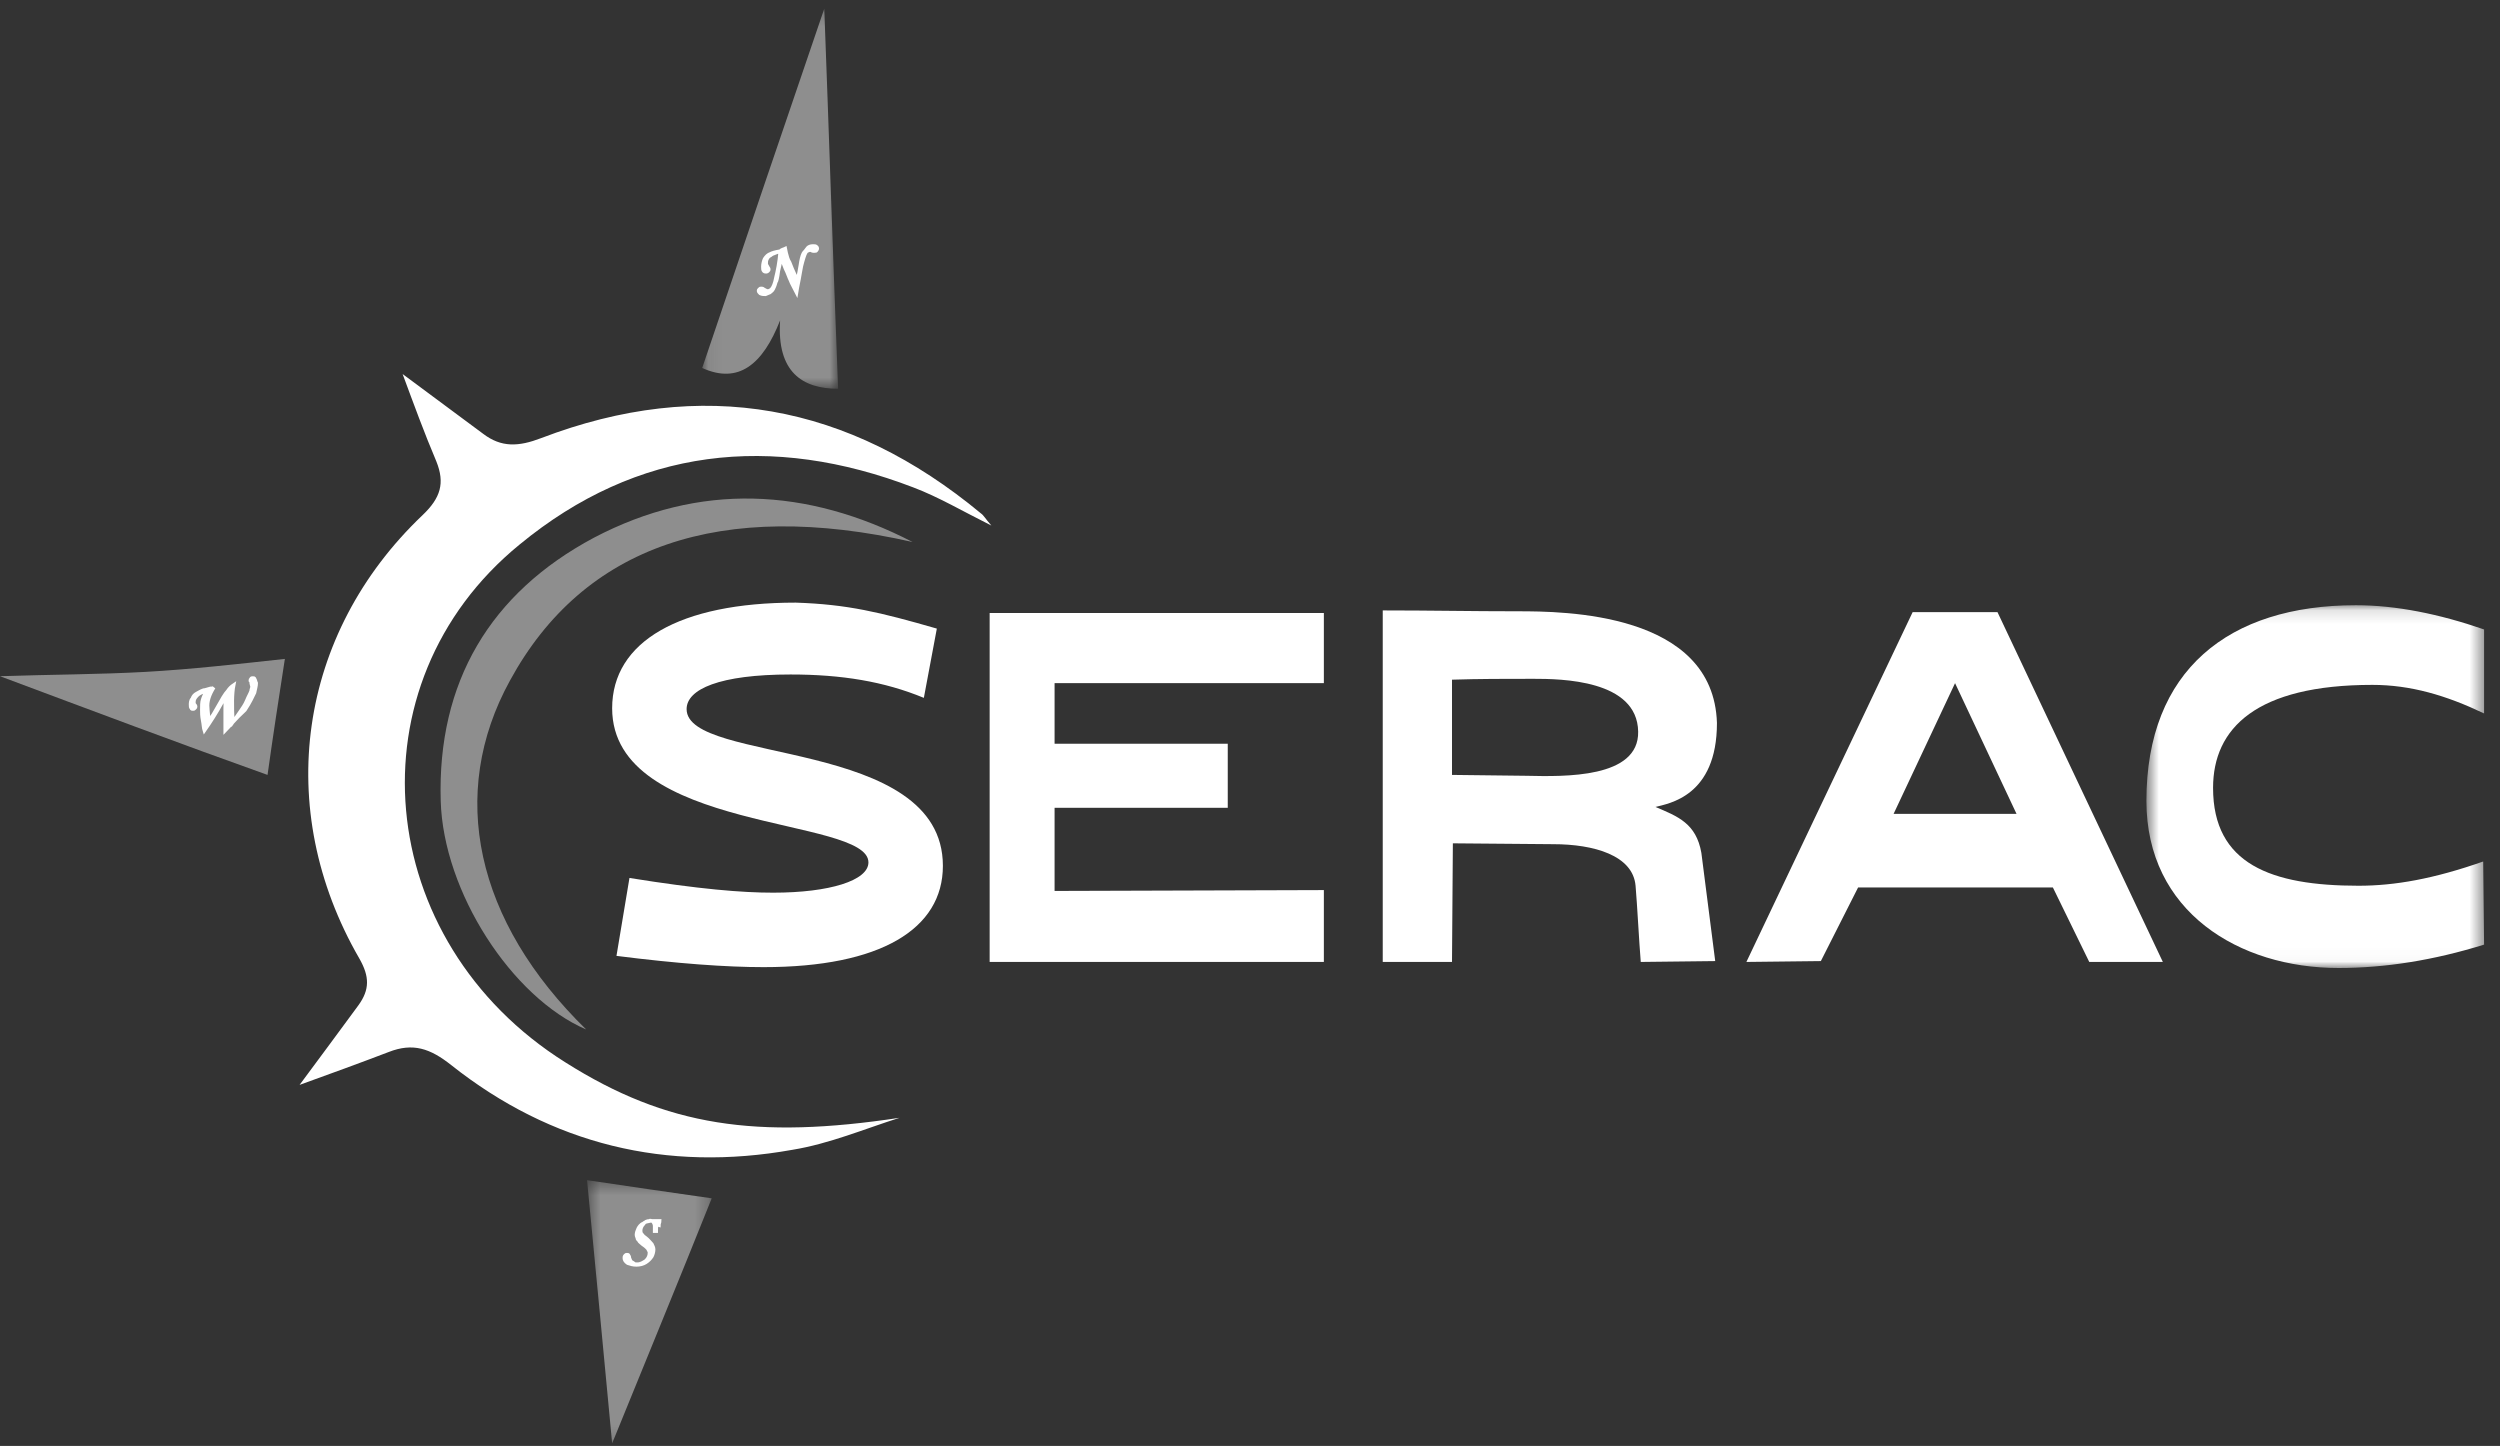 <?xml version="1.0" encoding="UTF-8"?>
<svg width="185px" height="107px" viewBox="0 0 185 107" version="1.1" xmlns="http://www.w3.org/2000/svg" xmlns:xlink="http://www.w3.org/1999/xlink">
    <rect x="0" y="0" width="185" height="107" fill="#333333" stroke="none"/>
    <title>Group 36</title>
    <defs>
        <polygon id="path-1" points="0.577 0.128 25.565 0.128 25.565 26.974 0.577 26.974"></polygon>
        <polygon id="path-3" points="0.064 0.192 10.123 0.192 10.123 28.32 0.064 28.32"></polygon>
        <polygon id="path-5" points="0.513 0.385 9.739 0.385 9.739 19.862 0.513 19.862"></polygon>
    </defs>
    <g id="Symbols" stroke="none" stroke-width="1" fill="none" fill-rule="evenodd">
        <g id="Footer" transform="translate(-623, -23)">
            <g id="Group-36" transform="translate(623, 23)">
                <path d="M69.326,46.516 L68.365,51.642 C65.417,50.425 62.278,49.912 58.498,49.912 C53.244,49.912 50.809,51.001 50.809,52.475 C50.809,56.576 69.774,54.525 69.774,64.072 C69.774,68.749 65.161,71.568 56.512,71.568 C53.756,71.568 50.168,71.312 45.619,70.735 L46.58,64.969 C51.77,65.802 54.91,66.058 57.216,66.058 C61.381,66.058 64.264,65.161 64.264,63.816 C64.264,60.42 45.299,61.637 45.299,52.411 C45.299,47.477 50.297,44.594 58.882,44.594 C62.726,44.722 65.097,45.299 69.326,46.516" id="Fill-1" fill="#FFFFFF"></path>
                <polygon id="Fill-3" fill="#FFFFFF" points="78.039 50.553 78.039 55.038 90.854 55.038 90.854 59.779 78.039 59.779 78.039 65.93 97.966 65.866 97.966 71.184 73.234 71.184 73.234 45.363 97.966 45.363 97.966 50.553"></polygon>
                <path d="M107.512,57.344 L112.959,57.408 C115.778,57.472 121.288,57.601 121.224,54.141 C121.16,50.296 115.521,50.232 113.471,50.232 C111.421,50.232 109.435,50.232 107.448,50.296 L107.448,57.344 L107.512,57.344 Z M102.323,71.184 L102.323,45.171 C105.783,45.171 108.922,45.235 112.318,45.235 C115.714,45.235 126.799,45.299 127.054,53.5 C127.054,58.946 123.466,59.459 122.505,59.715 C124.171,60.42 125.517,60.932 125.901,63.111 L126.926,71.12 L121.416,71.184 C121.288,69.646 121.16,67.019 121.032,65.546 C120.839,63.303 117.956,62.47 114.945,62.47 L107.512,62.406 L107.448,71.184 L102.323,71.184 Z" id="Fill-5" fill="#FFFFFF"></path>
                <path d="M149.224,60.228 L144.674,50.553 L140.125,60.228 L149.224,60.228 Z M154.605,71.184 L151.914,65.674 L137.498,65.674 L134.743,71.12 L129.233,71.184 L141.535,45.299 L147.814,45.299 L160.051,71.184 L154.605,71.184 Z" id="Fill-7" fill="#FFFFFF"></path>
                <g id="Group-11" transform="translate(158.257, 44.658)">
                    <mask id="mask-2" fill="white">
                        <use xlink:href="#path-1"></use>
                    </mask>
                    <g id="Clip-10"></g>
                    <path d="M14.8,26.974 C7.432,26.974 0.577,22.809 0.577,14.608 C0.577,4.933 6.664,0.128 16.082,0.128 C19.03,0.128 22.233,0.769 25.565,1.922 L25.565,8.137 C22.745,6.791 20.119,6.023 17.299,6.023 C8.714,6.023 5.51,9.226 5.51,13.647 C5.51,19.286 9.803,20.887 16.275,20.887 C18.965,20.887 21.848,20.375 25.5,19.093 L25.565,25.244 C21.848,26.398 18.26,26.974 14.8,26.974" id="Fill-9" fill="#FFFFFF" mask="url(#mask-2)"></path>
                </g>
                <path d="M29.793,27.679 C31.78,29.153 33.766,30.626 35.752,32.1 C37.098,33.125 38.379,33.061 40.045,32.42 C51.962,27.871 62.79,29.858 72.593,37.995 C72.786,38.123 72.914,38.379 73.362,38.892 C71.184,37.803 69.454,36.777 67.596,36.073 C57.088,32.036 47.157,33.125 38.443,40.301 C25.821,50.617 27.551,69.646 41.839,78.616 C49.335,83.357 55.999,84.318 66.571,82.716 C63.944,83.55 61.381,84.638 58.626,85.088 C49.335,86.753 40.814,84.703 33.381,78.809 C31.844,77.591 30.562,77.143 28.768,77.847 C26.59,78.68 24.475,79.449 22.169,80.282 C23.643,78.296 25.116,76.309 26.526,74.387 C27.359,73.234 27.359,72.273 26.59,70.928 C20.183,59.843 22.041,46.901 31.267,38.123 C32.613,36.841 32.933,35.752 32.292,34.15 C31.395,32.036 30.626,29.922 29.793,27.679" id="Fill-12" fill="#FFFFFF"></path>
                <path d="M67.532,40.109 C53.372,36.905 43.184,40.365 37.738,50.361 C33.125,58.754 35.175,68.173 43.377,76.182 C37.866,73.811 32.805,65.994 32.613,59.267 C32.356,50.489 36.265,43.889 43.953,39.789 C51.77,35.688 59.715,36.073 67.532,40.109" id="Fill-14" fill="#8E8E8E"></path>
                <g id="Group-18" transform="translate(51.898, 0.449)">
                    <mask id="mask-4" fill="white">
                        <use xlink:href="#path-3"></use>
                    </mask>
                    <g id="Clip-17"></g>
                    <path d="M10.123,28.32 C7.496,28.32 5.574,27.102 5.83,23.258 C4.549,26.526 2.755,27.999 0.064,26.782 C3.203,17.492 6.343,8.265 9.098,0.192 C9.418,8.65 9.739,18.517 10.123,28.32" id="Fill-16" fill="#8E8E8E" mask="url(#mask-4)"></path>
                </g>
                <g id="Group-21" transform="translate(42.928, 86.946)">
                    <mask id="mask-6" fill="white">
                        <use xlink:href="#path-5"></use>
                    </mask>
                    <g id="Clip-20"></g>
                    <path d="M2.371,19.862 C1.794,13.647 1.153,7.048 0.513,0.385 C3.46,0.833 6.664,1.282 9.739,1.73 C7.304,7.817 4.741,14.031 2.371,19.862" id="Fill-19" fill="#8E8E8E" mask="url(#mask-6)"></path>
                </g>
                <path d="M0,50.04 C3.78,49.912 7.304,49.912 10.764,49.72 C14.16,49.528 17.556,49.143 21.08,48.759 C20.631,51.642 20.183,54.589 19.798,57.344 C13.327,55.038 6.856,52.603 0,50.04" id="Fill-22" fill="#8E8E8E"></path>
                <path d="M58.113,18.389 L58.177,18.709 C58.241,18.965 58.306,19.222 58.434,19.414 C58.498,19.606 58.69,20.055 59.01,20.759 C59.01,20.695 59.074,20.439 59.138,20.119 C59.203,19.734 59.267,19.414 59.267,19.35 C59.331,19.029 59.395,18.773 59.523,18.645 C59.651,18.517 59.715,18.389 59.779,18.325 C59.843,18.261 59.971,18.197 60.164,18.197 C60.292,18.197 60.356,18.197 60.42,18.261 C60.484,18.325 60.484,18.325 60.484,18.389 C60.484,18.453 60.484,18.453 60.42,18.517 C60.42,18.581 60.356,18.581 60.292,18.581 L60.164,18.581 C60.1,18.581 60.035,18.517 60.035,18.517 L59.907,18.517 C59.843,18.517 59.779,18.581 59.715,18.581 C59.587,18.709 59.523,18.901 59.395,19.35 C59.267,19.734 59.203,20.375 59.01,21.272 L58.946,21.656 C58.754,21.272 58.562,20.952 58.498,20.759 C58.37,20.503 58.306,20.247 58.113,19.862 L57.793,19.029 C57.793,19.222 57.729,19.542 57.601,20.055 C57.537,20.567 57.473,20.823 57.409,20.888 C57.344,21.144 57.28,21.272 57.216,21.4 C57.152,21.528 57.024,21.592 56.96,21.656 C56.832,21.72 56.768,21.72 56.64,21.785 C56.512,21.785 56.383,21.785 56.255,21.72 C56.191,21.656 56.127,21.592 56.127,21.528 C56.127,21.464 56.127,21.464 56.191,21.4 C56.255,21.336 56.255,21.336 56.319,21.336 C56.383,21.336 56.447,21.336 56.512,21.4 C56.64,21.464 56.704,21.528 56.832,21.528 C56.896,21.528 57.024,21.464 57.088,21.4 C57.216,21.272 57.344,20.952 57.409,20.567 C57.537,20.055 57.665,19.414 57.729,18.645 C57.665,18.645 57.537,18.645 57.409,18.709 C57.216,18.773 57.088,18.837 57.024,18.901 C56.896,18.965 56.832,19.029 56.768,19.158 C56.704,19.286 56.704,19.35 56.704,19.478 C56.704,19.542 56.704,19.606 56.768,19.67 C56.768,19.734 56.832,19.734 56.832,19.798 C56.896,19.862 56.896,19.926 56.896,19.926 C56.896,19.991 56.896,19.991 56.832,20.055 C56.832,20.055 56.768,20.119 56.704,20.119 C56.64,20.119 56.576,20.119 56.512,20.055 C56.447,19.991 56.447,19.862 56.447,19.734 C56.447,19.542 56.512,19.286 56.576,19.158 C56.704,18.965 56.832,18.837 57.024,18.773 C57.152,18.709 57.344,18.645 57.729,18.581 C57.857,18.453 57.985,18.453 58.113,18.389" id="Fill-24" fill="#FFFFFF"></path>
                <path d="M58.113,18.389 L58.177,18.709 C58.241,18.965 58.306,19.222 58.434,19.414 C58.498,19.606 58.69,20.055 59.01,20.759 C59.01,20.695 59.074,20.439 59.138,20.119 C59.203,19.734 59.267,19.414 59.267,19.35 C59.331,19.029 59.395,18.773 59.523,18.645 C59.651,18.517 59.715,18.389 59.779,18.325 C59.843,18.261 59.971,18.197 60.164,18.197 C60.292,18.197 60.356,18.197 60.42,18.261 C60.484,18.325 60.484,18.325 60.484,18.389 C60.484,18.453 60.484,18.453 60.42,18.517 C60.42,18.581 60.356,18.581 60.292,18.581 L60.164,18.581 C60.1,18.581 60.035,18.517 60.035,18.517 L59.907,18.517 C59.843,18.517 59.779,18.581 59.715,18.581 C59.587,18.709 59.523,18.901 59.395,19.35 C59.267,19.734 59.203,20.375 59.01,21.272 L58.946,21.656 C58.754,21.272 58.562,20.952 58.498,20.759 C58.37,20.503 58.306,20.247 58.113,19.862 L57.793,19.029 C57.793,19.222 57.729,19.542 57.601,20.055 C57.537,20.567 57.473,20.823 57.409,20.888 C57.344,21.144 57.28,21.272 57.216,21.4 C57.152,21.528 57.024,21.592 56.96,21.656 C56.832,21.72 56.768,21.72 56.64,21.785 C56.512,21.785 56.383,21.785 56.255,21.72 C56.191,21.656 56.127,21.592 56.127,21.528 C56.127,21.464 56.127,21.464 56.191,21.4 C56.255,21.336 56.255,21.336 56.319,21.336 C56.383,21.336 56.447,21.336 56.512,21.4 C56.64,21.464 56.704,21.528 56.832,21.528 C56.896,21.528 57.024,21.464 57.088,21.4 C57.216,21.272 57.344,20.952 57.409,20.567 C57.537,20.055 57.665,19.414 57.729,18.645 C57.665,18.645 57.537,18.645 57.409,18.709 C57.216,18.773 57.088,18.837 57.024,18.901 C56.896,18.965 56.832,19.029 56.768,19.158 C56.704,19.286 56.704,19.35 56.704,19.478 C56.704,19.542 56.704,19.606 56.768,19.67 C56.768,19.734 56.832,19.734 56.832,19.798 C56.896,19.862 56.896,19.926 56.896,19.926 C56.896,19.991 56.896,19.991 56.832,20.055 C56.832,20.055 56.768,20.119 56.704,20.119 C56.64,20.119 56.576,20.119 56.512,20.055 C56.447,19.991 56.447,19.862 56.447,19.734 C56.447,19.542 56.512,19.286 56.576,19.158 C56.704,18.965 56.832,18.837 57.024,18.773 C57.152,18.709 57.344,18.645 57.729,18.581 C57.857,18.453 57.985,18.453 58.113,18.389 Z" id="Stroke-26" stroke="#FFFFFF" stroke-width="0.25"></path>
                <path d="M16.659,54.077 L16.659,52.475 C16.659,52.09 16.659,51.77 16.723,51.449 C16.659,51.578 16.531,51.77 16.402,52.027 C16.018,52.731 15.569,53.436 15.121,54.077 C15.057,53.884 15.057,53.628 14.993,53.308 C14.929,52.988 14.929,52.731 14.929,52.539 C14.929,52.219 14.929,51.963 14.993,51.77 C15.057,51.578 15.121,51.386 15.313,51.129 C14.993,51.194 14.737,51.322 14.608,51.449 C14.416,51.642 14.352,51.77 14.352,51.963 C14.352,52.027 14.352,52.09 14.416,52.155 C14.48,52.219 14.48,52.283 14.48,52.283 C14.48,52.347 14.48,52.347 14.416,52.41 C14.352,52.475 14.352,52.475 14.288,52.475 C14.224,52.475 14.16,52.475 14.16,52.41 C14.096,52.347 14.096,52.283 14.096,52.155 C14.096,52.027 14.096,51.834 14.224,51.706 C14.288,51.514 14.416,51.386 14.544,51.322 C14.672,51.258 14.865,51.129 15.057,51.066 C15.185,51.066 15.313,51.001 15.569,50.937 C15.634,50.937 15.762,50.937 15.826,50.873 C15.505,51.386 15.313,51.898 15.377,52.41 C15.377,52.603 15.441,52.924 15.441,53.371 C15.505,53.244 15.634,53.116 15.698,52.988 C15.762,52.924 15.89,52.667 16.082,52.347 C16.402,51.77 16.659,51.322 16.851,51.129 C16.979,50.937 17.107,50.809 17.299,50.681 C17.171,51.322 17.171,52.219 17.235,53.436 L17.812,52.603 C17.94,52.41 18.132,52.155 18.26,51.834 C18.389,51.514 18.517,51.322 18.581,51.129 C18.581,51.001 18.645,50.937 18.645,50.809 C18.645,50.745 18.581,50.617 18.581,50.488 C18.581,50.425 18.517,50.361 18.517,50.361 C18.517,50.297 18.517,50.297 18.581,50.233 C18.581,50.168 18.645,50.168 18.709,50.168 C18.773,50.168 18.837,50.168 18.837,50.233 C18.901,50.297 18.901,50.425 18.965,50.553 C18.965,50.745 18.901,50.937 18.837,51.258 C18.709,51.514 18.517,51.963 18.132,52.539 C17.363,53.244 16.979,53.757 16.659,54.077" id="Fill-28" fill="#FFFFFF"></path>
                <path d="M16.659,54.077 L16.659,52.475 C16.659,52.09 16.659,51.77 16.723,51.449 C16.659,51.578 16.531,51.77 16.402,52.027 C16.018,52.731 15.569,53.436 15.121,54.077 C15.057,53.884 15.057,53.628 14.993,53.308 C14.929,52.988 14.929,52.731 14.929,52.539 C14.929,52.219 14.929,51.963 14.993,51.77 C15.057,51.578 15.121,51.386 15.313,51.129 C14.993,51.194 14.737,51.322 14.608,51.449 C14.416,51.642 14.352,51.77 14.352,51.963 C14.352,52.027 14.352,52.09 14.416,52.155 C14.48,52.219 14.48,52.283 14.48,52.283 C14.48,52.347 14.48,52.347 14.416,52.41 C14.352,52.475 14.352,52.475 14.288,52.475 C14.224,52.475 14.16,52.475 14.16,52.41 C14.096,52.347 14.096,52.283 14.096,52.155 C14.096,52.027 14.096,51.834 14.224,51.706 C14.288,51.514 14.416,51.386 14.544,51.322 C14.672,51.258 14.865,51.129 15.057,51.066 C15.185,51.066 15.313,51.001 15.569,50.937 C15.634,50.937 15.762,50.937 15.826,50.873 C15.505,51.386 15.313,51.898 15.377,52.41 C15.377,52.603 15.441,52.924 15.441,53.371 C15.505,53.244 15.634,53.116 15.698,52.988 C15.762,52.924 15.89,52.667 16.082,52.347 C16.402,51.77 16.659,51.322 16.851,51.129 C16.979,50.937 17.107,50.809 17.299,50.681 C17.171,51.322 17.171,52.219 17.235,53.436 L17.812,52.603 C17.94,52.41 18.132,52.155 18.26,51.834 C18.389,51.514 18.517,51.322 18.581,51.129 C18.581,51.001 18.645,50.937 18.645,50.809 C18.645,50.745 18.581,50.617 18.581,50.488 C18.581,50.425 18.517,50.361 18.517,50.361 C18.517,50.297 18.517,50.297 18.581,50.233 C18.581,50.168 18.645,50.168 18.709,50.168 C18.773,50.168 18.837,50.168 18.837,50.233 C18.901,50.297 18.901,50.425 18.965,50.553 C18.965,50.745 18.901,50.937 18.837,51.258 C18.709,51.514 18.517,51.963 18.132,52.539 C17.363,53.244 16.979,53.757 16.659,54.077 Z" id="Stroke-30" stroke="#FFFFFF" stroke-width="0.25"></path>
                <path d="M48.566,91.11 L48.438,91.11 L48.438,90.725 C48.438,90.598 48.374,90.47 48.31,90.405 C48.246,90.341 48.118,90.277 48.054,90.341 C47.862,90.341 47.733,90.405 47.605,90.598 C47.477,90.725 47.413,90.918 47.413,91.046 C47.413,91.11 47.413,91.238 47.477,91.303 C47.541,91.366 47.605,91.495 47.733,91.559 C47.99,91.751 48.118,91.943 48.246,92.071 C48.31,92.2 48.374,92.327 48.374,92.456 C48.374,92.647 48.31,92.84 48.246,92.968 C48.118,93.161 47.99,93.288 47.797,93.417 C47.605,93.545 47.349,93.608 47.093,93.608 C46.836,93.608 46.644,93.545 46.452,93.481 C46.26,93.353 46.196,93.225 46.196,93.097 C46.196,93.032 46.196,92.968 46.26,92.904 C46.324,92.84 46.324,92.84 46.388,92.84 C46.452,92.84 46.516,92.84 46.516,92.904 C46.516,92.904 46.58,92.968 46.58,93.097 C46.644,93.225 46.644,93.288 46.708,93.353 C46.772,93.417 46.836,93.417 46.9,93.481 C46.965,93.545 47.029,93.545 47.157,93.545 C47.413,93.545 47.605,93.417 47.797,93.288 C47.99,93.097 48.054,92.904 48.054,92.712 C48.054,92.647 48.054,92.584 47.99,92.52 C47.99,92.456 47.926,92.392 47.862,92.327 C47.797,92.264 47.733,92.2 47.541,92.071 C47.413,91.943 47.285,91.879 47.285,91.815 C47.221,91.751 47.157,91.686 47.157,91.623 C47.157,91.559 47.093,91.495 47.093,91.366 C47.093,91.238 47.157,91.046 47.221,90.918 C47.285,90.79 47.413,90.598 47.605,90.534 C47.733,90.405 47.926,90.405 48.182,90.341 L48.566,90.341 L48.823,90.341 C48.823,90.47 48.759,90.534 48.759,90.662 C48.566,90.598 48.566,90.79 48.566,91.11" id="Fill-32" fill="#FFFFFF"></path>
                <path d="M48.566,91.11 L48.438,91.11 L48.438,90.725 C48.438,90.598 48.374,90.47 48.31,90.405 C48.246,90.341 48.118,90.277 48.054,90.341 C47.862,90.341 47.733,90.405 47.605,90.598 C47.477,90.725 47.413,90.918 47.413,91.046 C47.413,91.11 47.413,91.238 47.477,91.303 C47.541,91.366 47.605,91.495 47.733,91.559 C47.99,91.751 48.118,91.943 48.246,92.071 C48.31,92.2 48.374,92.327 48.374,92.456 C48.374,92.647 48.31,92.84 48.246,92.968 C48.118,93.161 47.99,93.288 47.797,93.417 C47.605,93.545 47.349,93.608 47.093,93.608 C46.836,93.608 46.644,93.545 46.452,93.481 C46.26,93.353 46.196,93.225 46.196,93.097 C46.196,93.032 46.196,92.968 46.26,92.904 C46.324,92.84 46.324,92.84 46.388,92.84 C46.452,92.84 46.516,92.84 46.516,92.904 C46.516,92.904 46.58,92.968 46.58,93.097 C46.644,93.225 46.644,93.288 46.708,93.353 C46.772,93.417 46.836,93.417 46.9,93.481 C46.965,93.545 47.029,93.545 47.157,93.545 C47.413,93.545 47.605,93.417 47.797,93.288 C47.99,93.097 48.054,92.904 48.054,92.712 C48.054,92.647 48.054,92.584 47.99,92.52 C47.99,92.456 47.926,92.392 47.862,92.327 C47.797,92.264 47.733,92.2 47.541,92.071 C47.413,91.943 47.285,91.879 47.285,91.815 C47.221,91.751 47.157,91.686 47.157,91.623 C47.157,91.559 47.093,91.495 47.093,91.366 C47.093,91.238 47.157,91.046 47.221,90.918 C47.285,90.79 47.413,90.598 47.605,90.534 C47.733,90.405 47.926,90.405 48.182,90.341 L48.566,90.341 L48.823,90.341 C48.823,90.47 48.759,90.534 48.759,90.662 C48.566,90.598 48.566,90.79 48.566,91.11 Z" id="Stroke-34" stroke="#FFFFFF" stroke-width="0.25"></path>
            </g>
        </g>
    </g>
</svg>